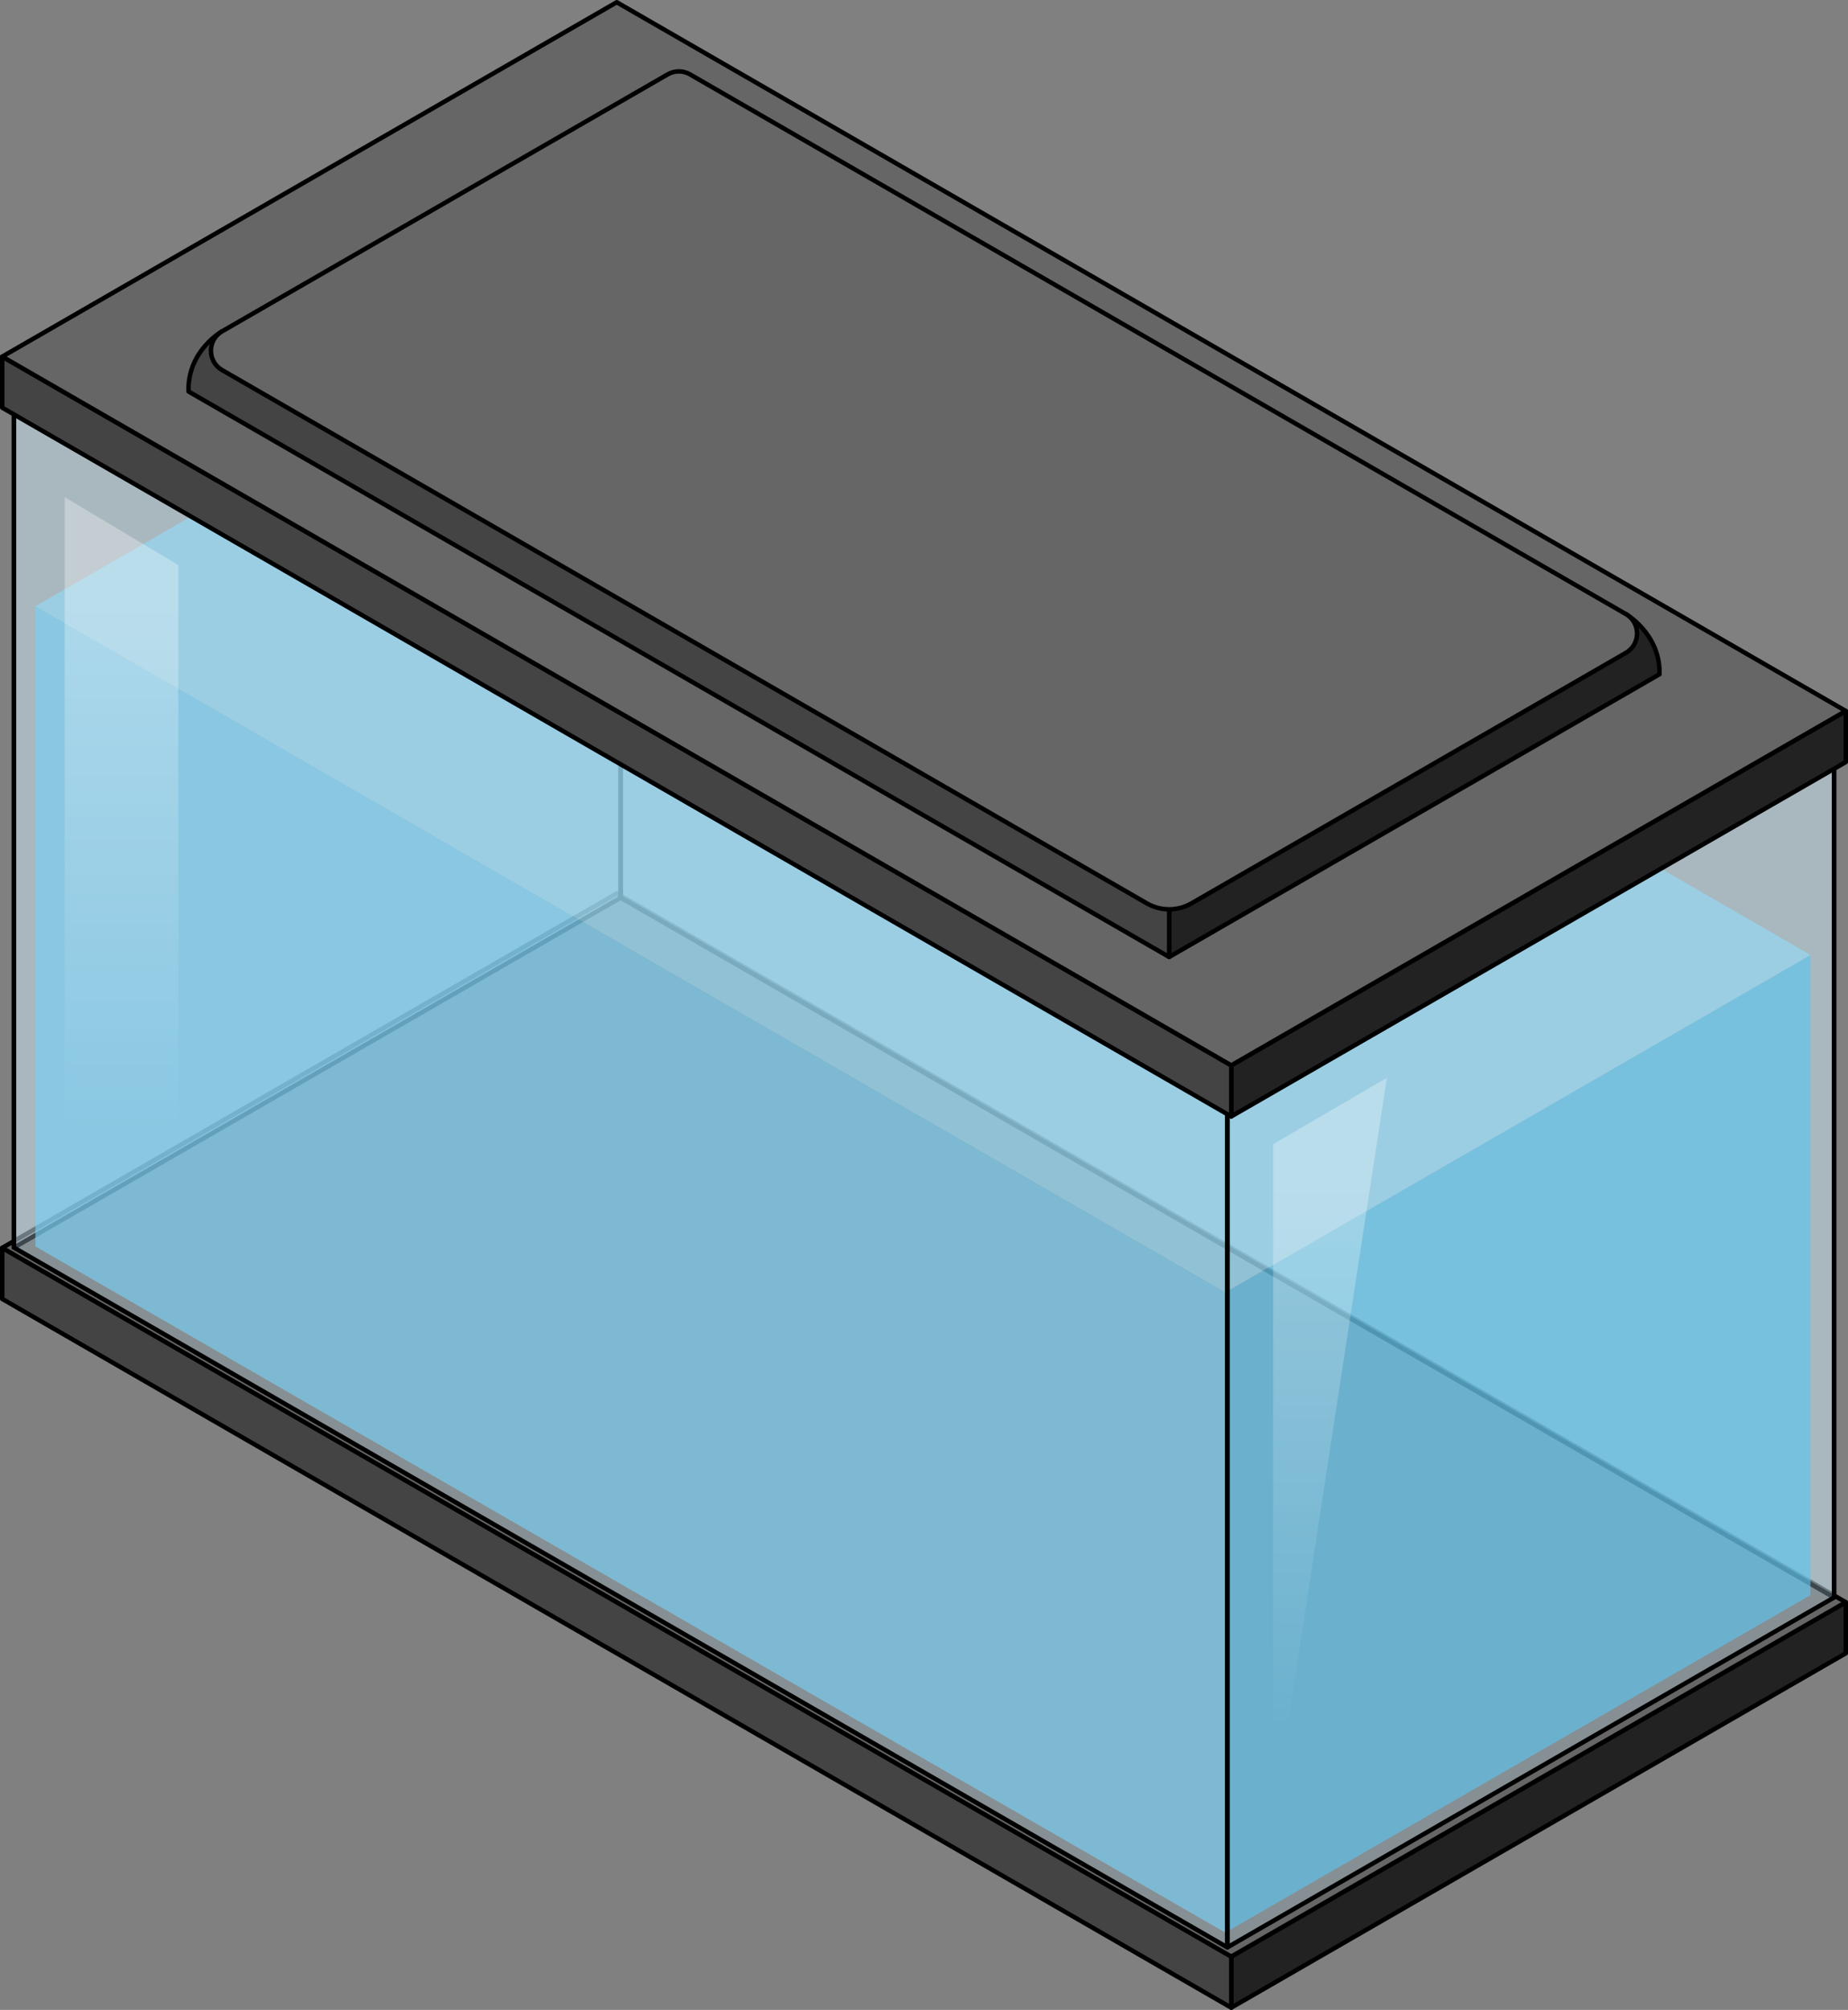 <?xml version="1.0" encoding="utf-8"?>
<!-- Generator: Adobe Illustrator 27.4.1, SVG Export Plug-In . SVG Version: 6.00 Build 0)  -->
<svg version="1.1" id="Camada_1" xmlns="http://www.w3.org/2000/svg" xmlns:xlink="http://www.w3.org/1999/xlink" x="0px" y="0px"
	 width="412.854px" height="448.835px" viewBox="0 0 412.854 448.835" enable-background="new 0 0 412.854 448.835"
	 xml:space="preserve">
<rect x="0" y="0" width="412.854" height="448.835" fill="#808080" stroke="none"/>
<g>
	<g>
		<g>
			<polygon fill="#222222" stroke="#000000" stroke-linecap="round" stroke-linejoin="round" stroke-miterlimit="10" points="
				275.069,436.927 275.069,448.335 412.354,369.2 412.354,357.792 			"/>
			<polygon fill="#444444" stroke="#000000" stroke-linecap="round" stroke-linejoin="round" stroke-miterlimit="10" points="
				275.069,436.927 275.069,448.335 0.5,290.064 0.5,278.656 			"/>
			<polygon fill="#666666" stroke="#000000" stroke-linecap="round" stroke-linejoin="round" stroke-miterlimit="10" points="
				275.069,436.927 0.5,278.656 137.785,199.521 412.354,357.792 			"/>
		</g>
	</g>
	<g>
		<polygon opacity="0.3" fill="#CEEEFB" points="409.743,169.135 409.743,356.736 138.655,200.472 138.655,12.871 		"/>
		<polygon opacity="0.3" fill="#CEEEFB" points="3.111,91.003 3.111,278.604 138.655,200.472 138.655,12.871 		"/>
	</g>
	<g>
		<polygon fill="none" stroke="#000000" stroke-linecap="round" stroke-linejoin="round" stroke-miterlimit="10" points="
			409.743,169.135 409.743,356.736 138.655,200.472 138.655,12.871 		"/>
		<polygon fill="none" stroke="#000000" stroke-linecap="round" stroke-linejoin="round" stroke-miterlimit="10" points="
			3.111,91.003 3.111,278.604 138.655,200.472 138.655,12.871 		"/>
	</g>
	<g>
		<polygon opacity="0.3" fill="#CEEEFB" points="274.199,247.267 274.199,434.867 409.743,356.736 409.743,169.135 		"/>
		<polygon opacity="0.3" fill="#CEEEFB" points="274.199,247.267 274.199,434.867 3.111,278.604 3.111,91.003 		"/>
		<g opacity="0.79">
			<polygon id="changecolor" opacity="0.79" fill="#5BC5F2" points="273.729,288.623 273.729,431.572 7.899,278.339 7.899,135.391 
							"/>
			<polygon opacity="0.15" fill="#FFFFFF" points="273.729,288.623 273.729,431.572 7.899,278.339 7.899,135.391 			"/>
			<polygon id="changecolor_00000160902284067198125970000007673585916806620054_" opacity="0.79" fill="#5BC5F2" points="
				273.729,288.623 273.729,431.572 404.476,356.205 404.476,213.257 			"/>
			<polygon id="changecolor_00000072992995567375804220000009578988714286791062_" opacity="0.79" fill="#5BC5F2" points="
				273.729,288.623 7.899,135.391 138.645,60.024 404.476,213.257 			"/>
			<polygon opacity="0.3" fill="#FFFFFF" points="273.729,288.623 7.899,135.391 138.645,60.024 404.476,213.257 			"/>
		</g>
	</g>
	<g>
		<polygon fill="none" stroke="#000000" stroke-linecap="round" stroke-linejoin="round" stroke-miterlimit="10" points="
			274.199,247.267 274.199,434.867 409.743,356.736 409.743,169.135 		"/>
		<polygon fill="none" stroke="#000000" stroke-linecap="round" stroke-linejoin="round" stroke-miterlimit="10" points="
			274.199,247.267 274.199,434.867 3.111,278.604 3.111,91.003 		"/>
	</g>
	<g>
		<g>
			<polygon fill="#222222" stroke="#000000" stroke-linecap="round" stroke-linejoin="round" stroke-miterlimit="10" points="
				275.069,237.906 275.069,249.314 412.354,170.178 412.354,158.77 			"/>
			<polygon fill="#444444" stroke="#000000" stroke-linecap="round" stroke-linejoin="round" stroke-miterlimit="10" points="
				275.069,237.906 275.069,249.314 0.5,91.043 0.5,79.635 			"/>
			<polygon fill="#666666" stroke="#000000" stroke-linecap="round" stroke-linejoin="round" stroke-miterlimit="10" points="
				275.069,237.906 0.5,79.635 137.785,0.5 412.354,158.77 			"/>
		</g>
		<g>
			<path fill="#222222" stroke="#000000" stroke-linecap="round" stroke-linejoin="round" stroke-miterlimit="10" d="
				M261.199,201.604v12.103l109.543-63.144v-0.449c0-8.66-7.515-12.985-7.515-12.985L261.199,201.604z"/>
			<path fill="#444444" stroke="#000000" stroke-linecap="round" stroke-linejoin="round" stroke-miterlimit="10" d="
				M261.199,201.604v12.103L42.112,87.419v-0.449c0-8.811,7.515-12.985,7.515-12.985L261.199,201.604z"/>
			<path fill="#666666" stroke="#000000" stroke-linecap="round" stroke-linejoin="round" stroke-miterlimit="10" d="
				M256.205,201.725L49.627,82.648c-3.337-1.924-3.337-6.74,0-8.664l99.531-57.373c1.545-0.891,3.449-0.891,4.994,0l209.074,120.517
				c3.337,1.924,3.337,6.74,0,8.664l-97.034,55.934C263.102,203.507,259.296,203.507,256.205,201.725z"/>
		</g>
	</g>
	<linearGradient id="SVGID_1_" gradientUnits="userSpaceOnUse" x1="27.15" y1="135.363" x2="27.15" y2="255.943">
		<stop  offset="0" style="stop-color:#FFFFFF;stop-opacity:0.3"/>
		<stop  offset="1" style="stop-color:#FFFFFF;stop-opacity:0"/>
	</linearGradient>
	<polygon fill="url(#SVGID_1_)" points="39.849,277.127 14.45,261.952 14.45,111.013 39.849,126.187 	"/>
	
		<linearGradient id="SVGID_00000129900732970108960700000001094796747481171119_" gradientUnits="userSpaceOnUse" x1="297.135" y1="264.98" x2="297.135" y2="385.305">
		<stop  offset="0" style="stop-color:#FFFFFF;stop-opacity:0.3"/>
		<stop  offset="1" style="stop-color:#FFFFFF;stop-opacity:0"/>
	</linearGradient>
	<polygon fill="url(#SVGID_00000129900732970108960700000001094796747481171119_)" points="284.435,406.444 284.435,255.505 
		309.834,240.681 	"/>
</g>
</svg>

